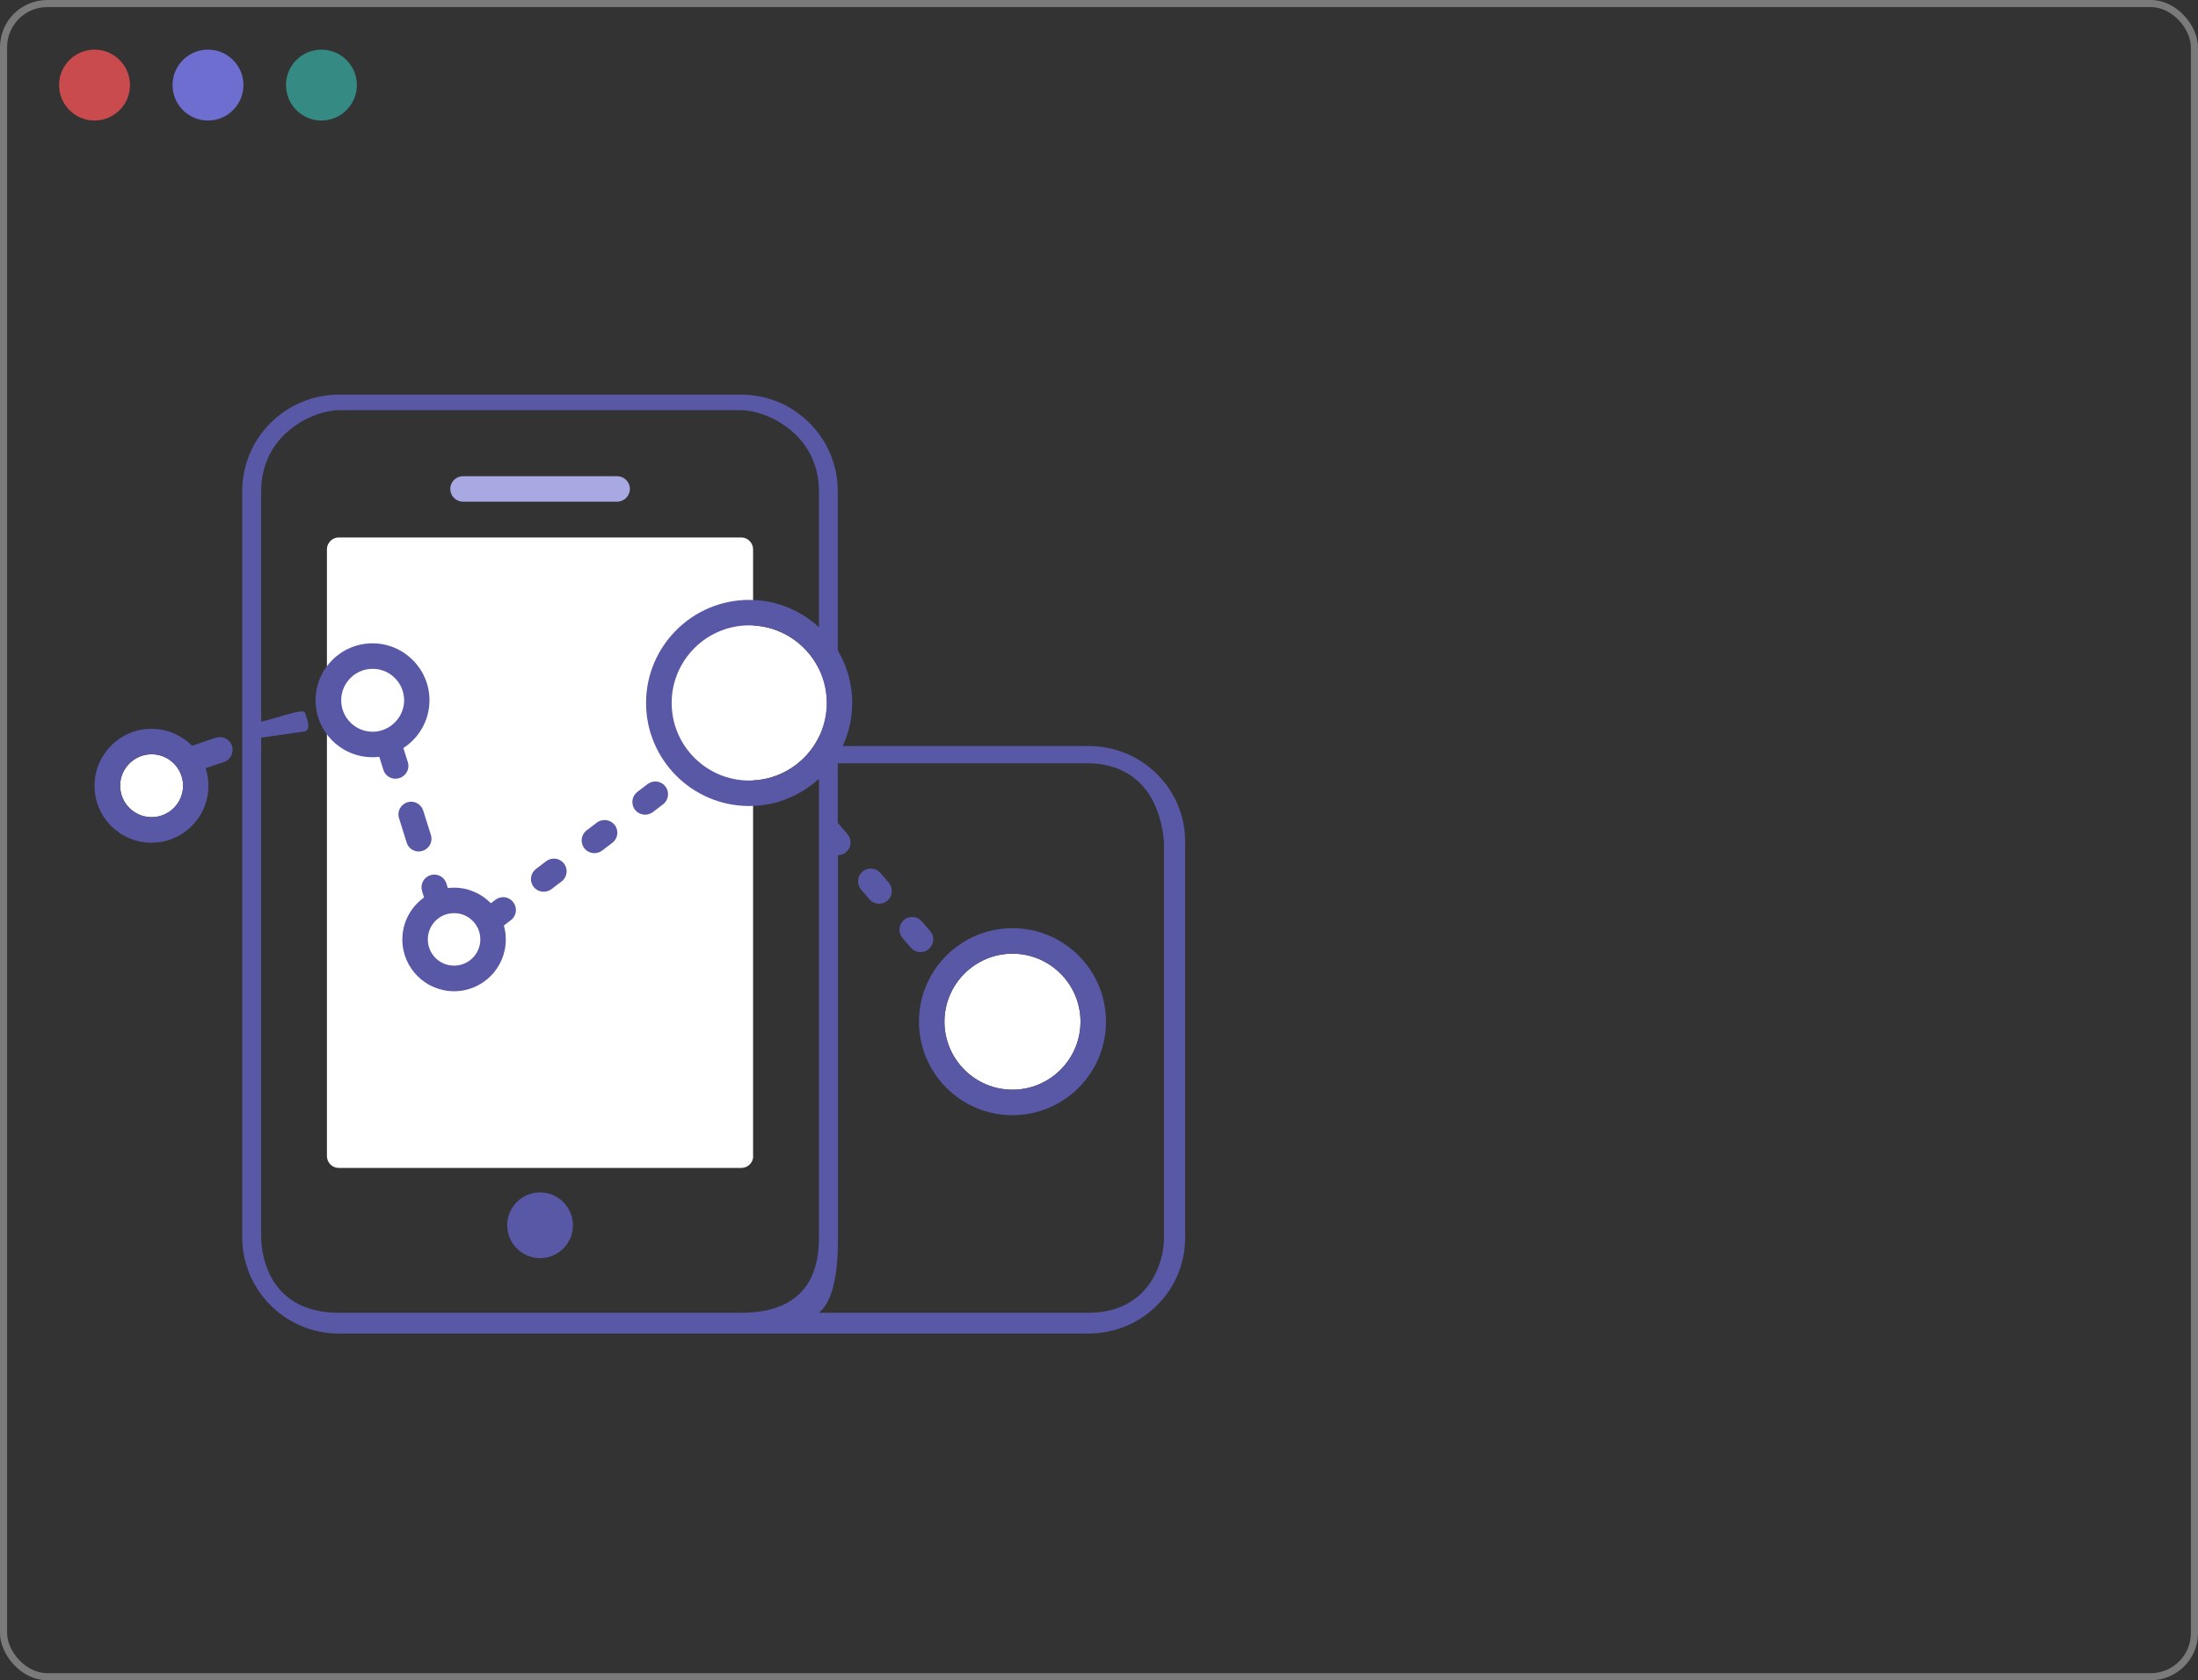 <svg width="930" height="711" viewBox="0 0 930 711" fill="none" xmlns="http://www.w3.org/2000/svg">
<rect x="0" y="0" width="930" height="711" fill="#333333" stroke="none"/>
<rect x="1.5" y="1.5" width="927" height="708" rx="18.5" stroke="#7A7A7A" stroke-width="3"/>
<circle cx="40" cy="36" r="15" fill="#C94B4D"/>
<circle cx="88" cy="36" r="15" fill="#6E6ED1"/>
<circle cx="136" cy="36" r="15" fill="#358A84"/>
<path d="M228.51 532.377C220.855 532.377 214.602 526.123 214.602 518.469C214.602 510.814 220.855 504.561 228.51 504.561C236.165 504.561 242.418 510.814 242.418 518.469C242.472 526.123 236.165 532.377 228.51 532.377Z" fill="#5858A7"/>
<path d="M318.695 489.198C318.695 491.947 316.431 494.211 313.682 494.211H143.338C140.589 494.211 138.325 491.947 138.325 489.198V232.442C138.325 229.693 140.589 227.429 143.338 227.429H313.628C316.377 227.429 318.641 229.693 318.641 232.442V489.198H318.695Z" fill="white"/>
<path d="M157.677 283.006C150.346 283.006 144.363 288.99 144.363 296.321C144.363 303.652 150.346 309.636 157.677 309.636C165.009 309.636 170.992 303.652 170.992 296.321C170.992 288.99 165.009 283.006 157.677 283.006ZM428.395 403.541C412.546 403.541 399.609 416.478 399.609 432.327C399.609 448.175 412.546 461.112 428.395 461.112C444.243 461.112 457.181 448.175 457.181 432.327C457.181 416.478 444.243 403.541 428.395 403.541Z" fill="white"/>
<path d="M428.395 392.759C406.563 392.759 388.827 410.495 388.827 432.327C388.827 454.159 406.563 471.894 428.395 471.894C450.227 471.894 467.962 454.159 467.962 432.327C467.962 410.495 450.227 392.759 428.395 392.759ZM399.609 432.327C399.609 416.478 412.546 403.541 428.395 403.541C444.243 403.541 457.181 416.478 457.181 432.327C457.181 448.175 444.243 461.113 428.395 461.113C412.492 461.113 399.609 448.175 399.609 432.327Z" fill="#5858A7"/>
<path d="M192.123 386.398C185.978 386.398 181.019 391.358 181.019 397.503C181.019 403.648 185.978 408.608 192.123 408.608C198.269 408.608 203.228 403.648 203.228 397.503C203.228 391.358 198.215 386.398 192.123 386.398ZM64.15 319.177C56.819 319.177 50.835 325.161 50.835 332.492C50.835 339.823 56.819 345.807 64.15 345.807C71.481 345.807 77.465 339.823 77.465 332.492C77.465 325.161 71.481 319.177 64.15 319.177Z" fill="white"/>
<path d="M98.165 315.566C97.195 312.762 94.176 311.253 91.319 312.169L81.238 315.566C76.872 311.145 70.834 308.396 64.096 308.396C50.835 308.396 40 319.177 40 332.492C40 345.807 50.781 356.588 64.096 356.588C77.411 356.588 88.192 345.807 88.192 332.492C88.192 329.905 87.761 327.371 87.006 325.053L94.769 322.466C97.572 321.441 99.081 318.423 98.165 315.566ZM64.15 345.753C56.819 345.753 50.835 339.769 50.835 332.438C50.835 325.107 56.819 319.123 64.15 319.123C71.481 319.123 77.465 325.107 77.465 332.438C77.465 339.769 71.481 345.753 64.15 345.753ZM172.555 322.466L170.669 316.536C177.299 312.223 181.72 304.784 181.72 296.321C181.72 283.06 170.938 272.225 157.623 272.225C144.309 272.225 133.527 283.006 133.527 296.321C133.527 309.636 144.309 320.417 157.623 320.417C158.594 320.417 159.564 320.363 160.48 320.255L162.205 325.754C162.906 328.072 165.063 329.527 167.327 329.527C167.866 329.527 168.405 329.42 168.944 329.258C171.909 328.341 173.472 325.269 172.555 322.466ZM162.583 308.666C162.367 308.719 162.152 308.827 161.99 308.881C160.642 309.366 159.187 309.636 157.677 309.636C150.346 309.636 144.363 303.652 144.363 296.321C144.363 288.99 150.346 283.006 157.677 283.006C165.009 283.006 170.992 288.99 170.992 296.321C170.992 301.873 167.488 306.671 162.583 308.666ZM177.191 360.308C177.73 360.308 178.27 360.2 178.809 360.038C181.666 359.122 183.229 356.103 182.312 353.3L179.078 343.004C178.162 340.147 175.143 338.584 172.34 339.5C169.483 340.416 167.92 343.435 168.836 346.238L172.07 356.534C172.771 358.852 174.873 360.308 177.191 360.308ZM231.098 364.405L226.785 367.693C224.413 369.472 223.928 372.868 225.761 375.24C226.839 376.641 228.456 377.342 230.073 377.342C231.205 377.342 232.338 376.965 233.308 376.264L237.62 372.976C239.992 371.197 240.477 367.801 238.645 365.429C236.866 363.057 233.47 362.626 231.098 364.405ZM281.554 332.816C279.775 330.444 276.379 329.959 274.007 331.791L269.695 335.08C267.323 336.859 266.838 340.255 268.67 342.627C269.748 344.028 271.366 344.729 272.983 344.729C274.115 344.729 275.247 344.352 276.217 343.651L280.53 340.362C282.902 338.584 283.387 335.187 281.554 332.816ZM252.552 348.071L248.24 351.359C245.868 353.138 245.383 356.534 247.216 358.906C248.294 360.308 249.911 361.009 251.528 361.009C252.66 361.009 253.792 360.631 254.762 359.93L259.075 356.642C261.447 354.863 261.932 351.467 260.099 349.095C258.32 346.777 254.924 346.292 252.552 348.071ZM209.643 380.738L207.702 382.194C203.713 378.151 198.215 375.617 192.123 375.617C191.207 375.617 190.345 375.671 189.482 375.779L188.889 373.838C187.973 370.981 184.954 369.418 182.097 370.334C179.24 371.251 177.677 374.269 178.593 377.127L179.402 379.768C173.849 383.757 170.238 390.226 170.238 397.557C170.238 409.632 180.048 419.443 192.123 419.443C204.198 419.443 214.009 409.632 214.009 397.557C214.009 395.509 213.74 393.514 213.201 391.627L216.166 389.363C218.537 387.584 219.023 384.188 217.19 381.816C215.411 379.391 212.015 378.905 209.643 380.738ZM181.019 397.503C181.019 391.358 185.978 386.398 192.123 386.398C198.269 386.398 203.228 391.358 203.228 397.503C203.228 403.648 198.269 408.608 192.123 408.608C185.978 408.608 181.019 403.648 181.019 397.503Z" fill="#5858A7"/>
<path d="M460.63 315.673H354.489V207.861C354.489 185.328 336.161 167 313.628 167H143.338C120.805 167 102.477 185.328 102.477 207.861V523.428C102.477 545.961 120.805 564.289 143.338 564.289H460.577C483.109 564.289 501.437 546.177 501.437 523.913V356.103C501.491 333.786 483.163 315.673 460.63 315.673ZM313.682 555.5H143.338C115.5 555.5 110.5 533.67 110.5 522.997V312.116L129 309.5C131.803 308.53 129.916 304.357 129 301.5C128.299 299.398 112.548 305.431 110.5 305.27V207.861C110.5 183.569 132.665 173.585 143.338 173.585H313.682C324.302 173.585 346.5 183.614 346.5 207.861V329.423C346.5 331 346.5 330 346.5 332C346.5 334 346.5 334 346.5 335.5V338.5V339.985V523.913C346.446 534.533 344 555.5 313.682 555.5ZM492.5 523.967C492.5 534.371 486.002 555.5 460.577 555.5H346.5C354.489 549 354.543 530.436 354.543 523.428V361.871C355.783 361.871 357.023 361.44 357.993 360.577C360.257 358.637 360.527 355.241 358.586 352.977L355.082 348.88C354.92 348.664 354.705 348.502 354.489 348.287V323H460.63C471.25 323 489.787 327.802 492.5 356.103V523.967Z" fill="#5858A7"/>
<path d="M390.067 389.902C388.127 387.638 384.731 387.369 382.466 389.309C380.202 391.25 379.933 394.646 381.873 396.91L385.377 401.007C386.456 402.247 387.965 402.894 389.474 402.894C390.714 402.894 391.954 402.463 392.978 401.6C395.242 399.659 395.512 396.263 393.571 393.999L390.067 389.902ZM372.548 369.418C370.607 367.154 367.211 366.884 364.947 368.825C362.683 370.766 362.413 374.162 364.354 376.426L367.858 380.523C368.936 381.763 370.445 382.409 371.955 382.409C373.195 382.409 374.434 381.978 375.459 381.116C377.723 379.175 377.992 375.779 376.052 373.515L372.548 369.418Z" fill="#5858A7"/>
<path d="M261.123 212.281H195.897C192.932 212.281 190.506 209.855 190.506 206.891C190.506 203.926 192.932 201.5 195.897 201.5H261.123C264.088 201.5 266.514 203.926 266.514 206.891C266.514 209.855 264.088 212.281 261.123 212.281Z" fill="#A8A8E3"/>
<path d="M316.97 264.624C298.858 264.624 284.141 279.341 284.141 297.453C284.141 315.566 298.858 330.282 316.97 330.282C335.083 330.282 349.799 315.566 349.799 297.453C349.799 279.341 335.083 264.624 316.97 264.624Z" fill="white"/>
<path d="M316.97 253.843C292.928 253.843 273.36 273.411 273.36 297.453C273.36 321.495 292.928 341.063 316.97 341.063C341.012 341.063 360.58 321.495 360.58 297.453C360.58 273.411 341.012 253.843 316.97 253.843ZM284.195 297.453C284.195 279.341 298.912 264.624 317.024 264.624C335.137 264.624 349.853 279.341 349.853 297.453C349.853 315.566 335.137 330.282 317.024 330.282C298.912 330.282 284.195 315.566 284.195 297.453Z" fill="#5858A7"/>
</svg>
